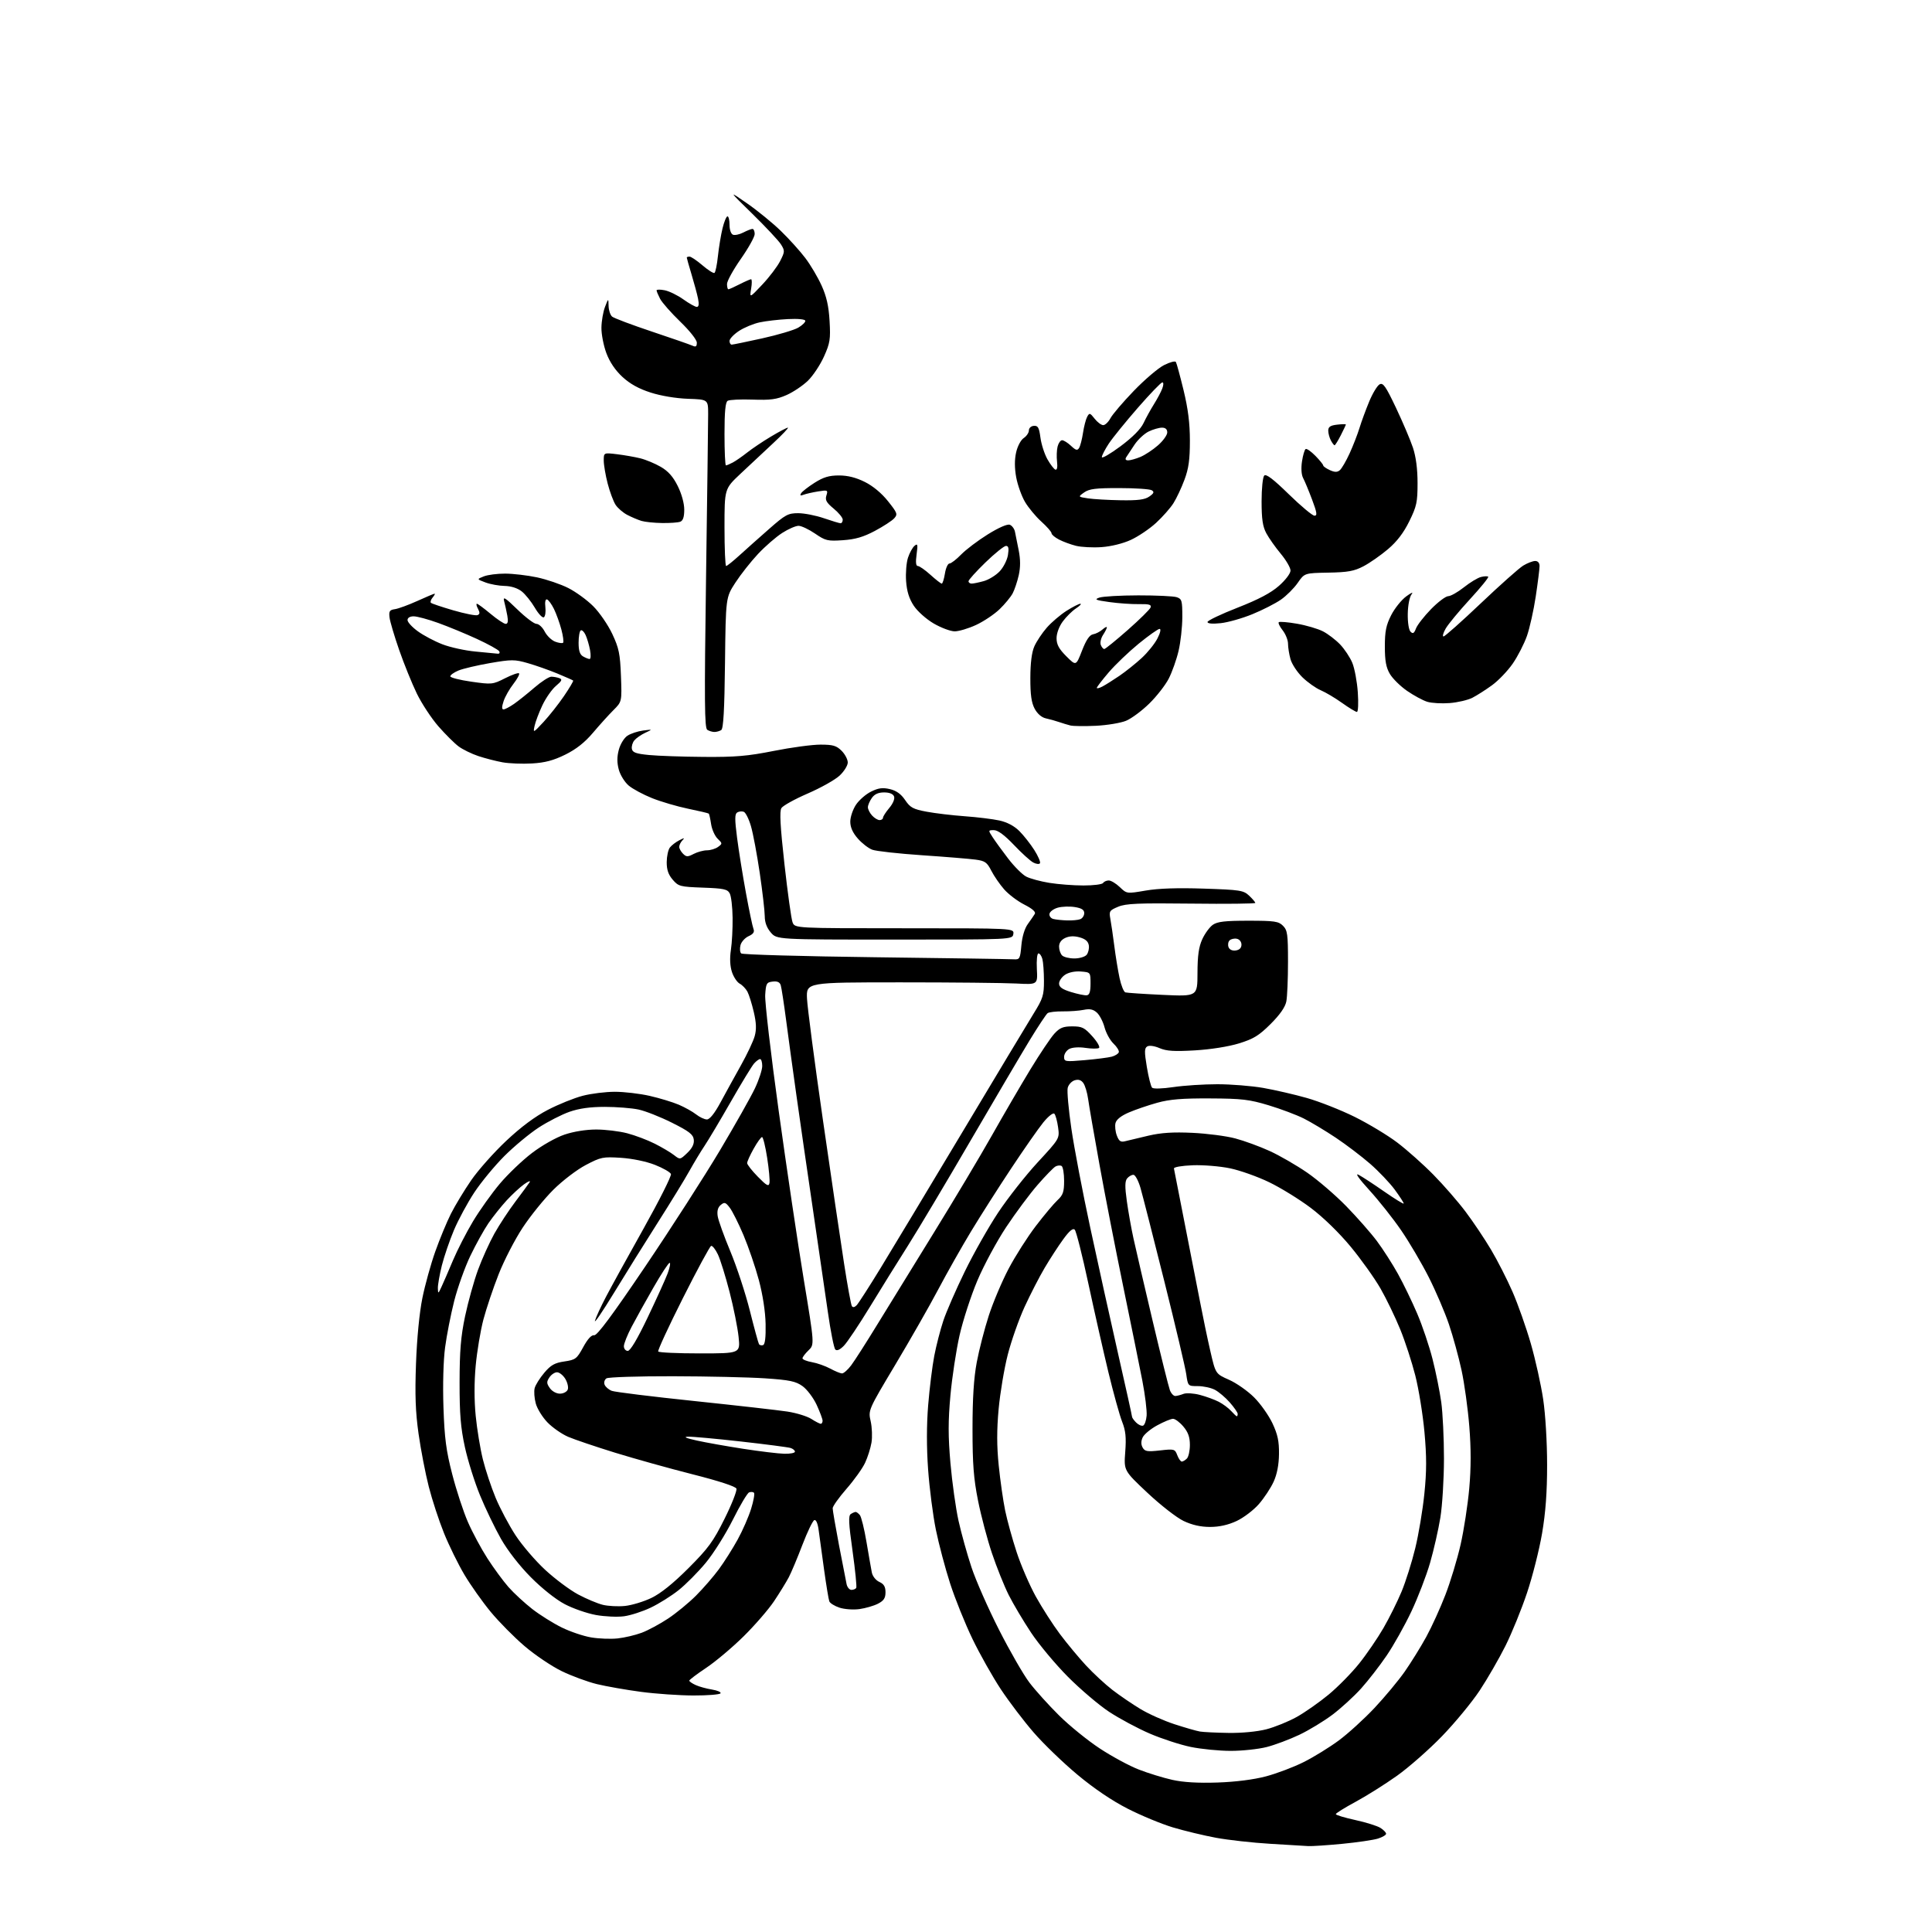 <?xml version="1.0" encoding="UTF-8" standalone="no"?>
<svg 
  version="1.1" 
  xmlns="http://www.w3.org/2000/svg" 
  xmlns:xlink="http://www.w3.org/1999/xlink" 
  xmlns:svg="http://www.w3.org/2000/svg"
  xmlns:rdf="http://www.w3.org/1999/02/22-rdf-syntax-ns#"
  xmlns:cc="http://creativecommons.org/ns#"
  xmlns:dc="http://purl.org/dc/elements/1.1/"
  viewBox="0 0 768 768"
  width="768"
  height="768"
>
<style>svg {background-color: white; }</style>"
<path stroke="none" fill="black" fill-rule="evenodd" d="M520.08,733.85C518.66,733.77 511.84,733.36 504.92,732.94C498.01,732.53 488.33,731.45 483.42,730.55C478.52,729.64 470.77,727.78 466.21,726.41C461.65,725.04 453.55,721.68 448.21,718.95C441.97,715.76 434.83,710.93 428.24,705.42C422.59,700.71 414.78,693.17 410.89,688.67C406.99,684.18 401.12,676.45 397.84,671.50C394.57,666.55 389.49,657.55 386.57,651.50C383.65,645.45 379.65,635.53 377.69,629.46C375.73,623.39 373.18,613.77 372.02,608.08C370.86,602.40 369.48,591.65 368.94,584.20C368.31,575.40 368.32,566.42 368.96,558.58C369.50,551.93 370.59,543.12 371.38,539.00C372.17,534.88 373.80,528.58 374.99,525.00C376.18,521.42 380.01,512.65 383.49,505.50C386.97,498.35 392.96,487.77 396.79,482.00C400.63,476.23 407.69,467.25 412.49,462.05C421.22,452.60 421.22,452.60 420.60,448.09C420.26,445.61 419.59,443.19 419.12,442.72C418.63,442.23 416.71,443.75 414.73,446.18C412.80,448.55 407.04,456.80 401.94,464.50C396.83,472.20 389.65,483.48 385.97,489.56C382.29,495.65 376.44,506.00 372.97,512.56C369.50,519.13 361.81,532.61 355.88,542.52C345.11,560.55 345.11,560.55 346.11,564.98C346.66,567.42 346.80,571.24 346.43,573.46C346.06,575.68 344.91,579.30 343.88,581.50C342.86,583.70 339.54,588.34 336.51,591.81C333.48,595.29 331.00,598.77 331.00,599.56C331.00,600.34 332.13,606.95 333.52,614.24C334.91,621.53 336.27,628.51 336.54,629.75C336.81,630.99 337.68,632.00 338.46,632.00C339.24,632.00 340.10,631.65 340.37,631.22C340.63,630.79 339.97,624.18 338.90,616.54C337.33,605.40 337.20,602.49 338.22,601.84C338.93,601.39 339.78,601.02 340.13,601.02C340.47,601.01 341.23,601.57 341.81,602.27C342.38,602.96 343.58,607.80 344.45,613.02C345.33,618.23 346.29,623.68 346.57,625.11C346.87,626.59 348.16,628.21 349.55,628.84C351.36,629.66 352.00,630.74 352.00,632.95C352.00,635.27 351.32,636.30 349.02,637.49C347.38,638.34 344.06,639.30 341.64,639.64C339.21,639.97 335.67,639.72 333.71,639.07C331.77,638.43 329.95,637.30 329.67,636.57C329.38,635.84 328.44,630.12 327.57,623.87C326.69,617.62 325.73,610.56 325.42,608.19C325.08,605.59 324.41,604.03 323.72,604.26C323.09,604.47 320.96,608.89 318.98,614.07C317.00,619.26 314.56,625.08 313.55,627.00C312.54,628.92 309.90,633.20 307.70,636.50C305.49,639.80 300.03,646.10 295.57,650.50C291.11,654.90 284.43,660.52 280.73,662.99C277.03,665.46 274.00,667.75 274.00,668.08C274.00,668.41 275.14,669.20 276.53,669.83C277.93,670.47 280.84,671.27 283.01,671.62C285.19,671.97 286.72,672.64 286.42,673.12C286.13,673.61 281.30,673.99 275.69,673.98C270.09,673.97 260.67,673.32 254.77,672.53C248.88,671.75 241.00,670.36 237.27,669.46C233.55,668.55 227.25,666.23 223.28,664.30C219.31,662.37 212.67,657.90 208.53,654.36C204.38,650.83 198.32,644.69 195.04,640.72C191.77,636.76 187.08,630.13 184.62,625.99C182.16,621.86 178.51,614.43 176.51,609.49C174.51,604.54 171.78,596.23 170.45,591.00C169.11,585.77 167.29,576.33 166.39,570.00C165.16,561.26 164.91,554.54 165.37,542.00C165.73,531.99 166.73,521.76 167.90,516.00C168.96,510.77 171.27,502.45 173.03,497.50C174.79,492.55 177.58,485.80 179.24,482.50C180.90,479.20 184.53,473.21 187.30,469.18C190.07,465.16 196.33,458.11 201.20,453.53C207.09,447.99 212.64,443.85 217.77,441.19C222.02,438.98 228.26,436.46 231.64,435.59C235.02,434.71 240.78,434.00 244.45,434.00C248.11,434.00 254.33,434.73 258.27,435.63C262.22,436.53 267.42,438.11 269.83,439.14C272.24,440.17 275.35,441.91 276.74,443.01C278.13,444.10 280.05,445.00 281.01,445.00C282.13,445.00 284.05,442.60 286.40,438.25C288.40,434.54 292.06,427.90 294.52,423.50C296.99,419.10 299.46,413.86 300.01,411.85C300.75,409.18 300.65,406.61 299.64,402.28C298.88,399.02 297.74,395.39 297.11,394.20C296.47,393.02 295.10,391.59 294.06,391.03C293.01,390.47 291.62,388.38 290.96,386.39C290.19,384.04 290.04,380.97 290.54,377.63C290.97,374.81 291.28,369.04 291.22,364.80C291.17,360.57 290.66,356.22 290.08,355.15C289.18,353.46 287.73,353.15 279.43,352.85C270.34,352.52 269.69,352.35 267.41,349.69C265.67,347.67 265.01,345.72 265.03,342.69C265.05,340.39 265.61,337.79 266.28,336.91C266.95,336.04 268.62,334.75 270.00,334.04C272.07,332.98 272.29,332.98 271.25,334.08C270.56,334.80 270.00,335.95 270.00,336.63C270.00,337.30 270.68,338.54 271.51,339.37C272.83,340.68 273.36,340.69 275.76,339.44C277.27,338.66 279.65,338.01 281.06,338.01C282.47,338.00 284.44,337.40 285.44,336.66C287.20,335.38 287.20,335.26 285.28,333.41C284.18,332.36 283.01,329.76 282.68,327.63C282.36,325.50 281.94,323.61 281.76,323.43C281.59,323.25 277.88,322.37 273.53,321.48C269.18,320.58 262.74,318.69 259.22,317.28C255.69,315.87 251.51,313.62 249.92,312.28C248.34,310.95 246.56,308.09 245.98,305.93C245.23,303.15 245.24,300.83 246.00,298.00C246.61,295.75 248.11,293.32 249.43,292.45C250.73,291.60 253.52,290.68 255.64,290.40C259.50,289.90 259.50,289.90 256.50,291.29C254.85,292.06 252.90,293.42 252.17,294.30C251.43,295.18 250.99,296.71 251.18,297.70C251.45,299.13 252.86,299.63 258.01,300.13C261.58,300.48 271.37,300.82 279.77,300.88C292.36,300.98 297.23,300.56 307.60,298.50C314.51,297.12 322.85,296.00 326.13,296.00C331.13,296.00 332.49,296.40 334.55,298.45C335.90,299.80 337.00,301.89 337.00,303.10C337.00,304.30 335.54,306.65 333.75,308.32C331.96,309.99 326.26,313.19 321.09,315.43C315.92,317.67 311.21,320.28 310.62,321.23C309.83,322.49 310.16,328.46 311.84,343.60C313.11,354.95 314.55,365.31 315.05,366.62C315.95,369.00 315.95,369.00 359.54,369.00C403.14,369.00 403.14,369.00 402.82,371.25C402.50,373.50 402.50,373.50 355.66,373.50C308.83,373.50 308.83,373.50 306.41,370.69C304.81,368.83 304.00,366.65 304.00,364.19C303.99,362.16 303.10,354.46 302.02,347.08C300.93,339.69 299.36,331.31 298.52,328.43C297.69,325.56 296.40,322.98 295.66,322.70C294.92,322.42 293.75,322.54 293.06,322.96C292.05,323.59 292.04,325.61 293.01,333.12C293.68,338.28 295.26,348.12 296.53,355.00C297.79,361.88 299.13,368.28 299.51,369.23C300.01,370.48 299.48,371.28 297.57,372.15C296.13,372.81 294.68,374.42 294.35,375.74C294.02,377.07 294.14,378.53 294.62,379.00C295.11,379.48 319.12,380.16 348.00,380.52C376.88,380.88 401.62,381.25 403.00,381.34C405.34,381.49 405.53,381.13 406.01,375.83C406.32,372.34 407.31,369.06 408.57,367.33C409.70,365.77 410.95,363.95 411.35,363.29C411.82,362.49 410.39,361.22 407.20,359.60C404.51,358.24 400.90,355.51 399.17,353.54C397.43,351.56 395.13,348.22 394.06,346.12C392.36,342.78 391.55,342.21 387.80,341.71C385.44,341.39 375.85,340.60 366.50,339.97C357.15,339.33 348.26,338.35 346.75,337.78C345.23,337.22 342.64,335.22 341.00,333.34C338.96,331.02 338.00,328.87 338.00,326.61C338.00,324.79 339.02,321.77 340.26,319.90C341.51,318.03 344.22,315.67 346.29,314.66C349.21,313.22 350.87,313.01 353.76,313.69C356.33,314.30 358.18,315.63 359.80,318.03C361.82,321.03 362.97,321.66 368.32,322.66C371.72,323.30 378.55,324.11 383.50,324.47C388.45,324.82 394.65,325.59 397.28,326.16C400.36,326.84 403.18,328.33 405.21,330.36C406.94,332.09 409.61,335.48 411.15,337.90C412.68,340.31 413.70,342.68 413.41,343.15C413.12,343.62 411.91,343.49 410.73,342.86C409.55,342.23 406.08,339.08 403.02,335.85C399.32,331.97 396.66,330.00 395.11,330.00C392.79,330.00 392.79,330.03 394.55,332.75C395.52,334.26 398.30,338.09 400.73,341.26C403.15,344.42 406.39,347.67 407.93,348.46C409.47,349.26 413.61,350.38 417.12,350.95C420.63,351.52 426.74,351.99 430.69,351.99C434.65,352.00 438.16,351.55 438.50,351.00C438.84,350.45 439.85,350.00 440.75,350.00C441.65,350.00 443.63,351.19 445.15,352.65C447.92,355.30 447.92,355.30 455.47,354.01C460.54,353.14 468.13,352.89 478.57,353.24C493.03,353.72 494.28,353.92 496.56,356.05C497.90,357.32 499.00,358.61 499.00,358.92C499.00,359.24 487.56,359.37 473.58,359.20C452.45,358.95 447.54,359.16 444.47,360.45C441.04,361.88 440.82,362.23 441.38,365.25C441.72,367.04 442.42,371.88 442.95,376.00C443.47,380.12 444.42,385.89 445.05,388.82C445.68,391.74 446.71,394.30 447.35,394.49C447.98,394.68 454.69,395.13 462.25,395.48C476.00,396.11 476.00,396.11 476.02,386.80C476.04,379.89 476.52,376.44 477.91,373.38C478.94,371.12 480.83,368.53 482.11,367.63C483.95,366.35 486.95,366.00 496.22,366.00C506.67,366.00 508.23,366.23 510.00,368.00C511.78,369.78 512.00,371.33 512.00,382.38C512.00,389.18 511.70,396.27 511.33,398.12C510.88,400.36 508.77,403.38 505.08,407.06C500.45,411.67 498.31,412.98 492.50,414.77C488.33,416.05 481.25,417.17 475.00,417.54C466.79,418.02 463.72,417.83 460.95,416.65C458.84,415.75 456.84,415.48 456.04,415.98C454.91,416.67 454.88,418.08 455.89,424.16C456.56,428.20 457.50,431.90 457.98,432.38C458.49,432.89 462.08,432.78 466.47,432.13C470.66,431.51 478.50,431.00 483.91,431.00C489.32,431.00 497.52,431.66 502.13,432.46C506.75,433.27 514.57,435.07 519.51,436.47C524.46,437.88 533.00,441.25 538.50,443.97C544.00,446.70 551.64,451.30 555.47,454.21C559.31,457.12 565.76,462.86 569.80,466.97C573.85,471.08 579.61,477.70 582.60,481.68C585.60,485.66 590.13,492.42 592.68,496.71C595.23,500.99 599.09,508.55 601.25,513.50C603.41,518.45 606.69,527.73 608.53,534.12C610.37,540.51 612.58,550.47 613.44,556.25C614.34,562.28 615.00,573.37 615.00,582.28C615.00,593.27 614.41,601.24 612.99,609.58C611.88,616.06 609.20,626.68 607.02,633.17C604.85,639.67 600.99,649.15 598.45,654.24C595.90,659.33 591.29,667.33 588.20,672.00C585.10,676.67 578.37,684.84 573.23,690.15C568.09,695.46 560.03,702.55 555.31,705.91C550.59,709.26 543.19,713.92 538.87,716.25C534.54,718.59 531.00,720.79 531.00,721.15C531.00,721.51 534.49,722.56 538.75,723.49C543.01,724.42 547.51,725.83 548.75,726.62C549.99,727.40 551.00,728.45 551.00,728.95C551.00,729.44 549.54,730.31 547.75,730.87C545.96,731.43 539.58,732.37 533.58,732.95C527.57,733.53 521.49,733.93 520.08,733.85zM484.00,708.58C491.22,708.33 498.38,707.42 503.25,706.13C507.51,705.00 514.26,702.45 518.25,700.45C522.24,698.45 528.52,694.58 532.20,691.85C535.89,689.12 542.27,683.31 546.38,678.94C550.49,674.57 555.91,668.05 558.43,664.45C560.94,660.84 564.78,654.66 566.95,650.70C569.12,646.74 572.54,639.23 574.55,634.01C576.57,628.80 579.29,619.80 580.61,614.01C581.92,608.23 583.47,598.17 584.05,591.65C584.78,583.46 584.78,575.83 584.07,566.99C583.51,559.94 582.12,549.90 580.98,544.66C579.85,539.43 577.60,531.25 575.99,526.48C574.38,521.71 570.76,513.26 567.95,507.70C565.13,502.14 560.19,493.74 556.96,489.04C553.74,484.34 548.05,477.17 544.33,473.10C540.21,468.59 538.53,466.20 540.03,466.98C541.39,467.69 545.99,470.69 550.25,473.66C554.51,476.62 558.00,478.76 558.00,478.41C558.00,478.06 556.40,475.58 554.44,472.91C552.47,470.24 548.09,465.63 544.69,462.66C541.28,459.69 535.12,455.01 531.00,452.26C526.88,449.51 521.16,446.08 518.31,444.64C515.45,443.20 509.15,440.83 504.31,439.37C496.60,437.05 493.68,436.70 481.00,436.64C469.91,436.58 464.97,436.99 460.00,438.37C456.43,439.36 451.36,441.09 448.74,442.22C445.67,443.53 443.78,445.03 443.43,446.42C443.13,447.61 443.37,449.85 443.96,451.40C444.82,453.66 445.49,454.11 447.27,453.65C448.50,453.33 452.65,452.34 456.50,451.45C461.59,450.26 466.36,449.96 474.00,450.32C479.77,450.59 487.43,451.58 491.00,452.53C494.57,453.47 500.75,455.73 504.73,457.55C508.70,459.36 515.42,463.25 519.66,466.17C523.90,469.10 530.88,475.10 535.17,479.50C539.46,483.90 544.94,490.13 547.35,493.35C549.75,496.57 553.51,502.42 555.69,506.35C557.87,510.28 561.34,517.43 563.38,522.23C565.43,527.03 568.17,535.16 569.47,540.30C570.78,545.44 572.33,553.13 572.92,557.39C573.51,561.66 574.00,571.75 574.00,579.82C573.99,587.90 573.35,598.43 572.57,603.24C571.79,608.04 569.95,616.14 568.48,621.24C567.01,626.33 563.66,635.04 561.04,640.59C558.42,646.14 554.00,654.02 551.23,658.09C548.46,662.17 543.89,668.05 541.08,671.18C538.27,674.30 533.17,678.97 529.74,681.57C526.31,684.16 520.35,687.78 516.50,689.61C512.65,691.44 506.82,693.63 503.54,694.47C500.26,695.31 493.83,696.00 489.25,696.00C484.67,696.00 477.49,695.29 473.31,694.43C469.12,693.56 461.79,691.17 457.01,689.11C452.22,687.05 444.98,683.16 440.90,680.48C436.83,677.79 429.45,671.52 424.50,666.54C419.55,661.56 412.96,653.66 409.86,648.99C406.76,644.32 402.76,637.58 400.96,634.00C399.17,630.42 396.19,623.00 394.34,617.50C392.48,612.00 389.98,602.55 388.78,596.50C387.03,587.71 386.59,581.99 386.59,568.00C386.59,555.78 387.10,547.78 388.28,541.50C389.21,536.54 391.36,528.22 393.05,523.00C394.74,517.77 398.28,509.40 400.92,504.38C403.55,499.37 408.42,491.72 411.74,487.38C415.05,483.05 418.94,478.41 420.38,477.08C422.57,475.05 423.00,473.78 423.00,469.38C423.00,466.49 422.55,463.84 422.01,463.50C421.46,463.17 420.36,463.26 419.57,463.70C418.77,464.15 415.57,467.44 412.46,471.01C409.35,474.58 403.73,482.13 399.98,487.78C396.23,493.44 391.07,503.01 388.52,509.05C385.97,515.09 382.79,524.86 381.45,530.77C380.11,536.67 378.47,547.43 377.81,554.67C376.88,564.95 376.88,570.89 377.82,581.67C378.49,589.28 379.93,599.55 381.02,604.50C382.12,609.45 384.43,617.77 386.17,623.00C387.90,628.23 392.83,639.41 397.12,647.85C401.41,656.30 406.85,665.75 409.21,668.85C411.57,671.96 416.88,677.84 421.00,681.92C425.12,686.00 432.41,691.91 437.19,695.05C441.97,698.20 448.94,701.97 452.69,703.42C456.43,704.88 462.43,706.72 466.00,707.52C470.38,708.50 476.26,708.84 484.00,708.58zM488.36,688.86C493.60,688.94 499.72,688.36 503.36,687.43C506.74,686.56 512.20,684.34 515.50,682.50C518.80,680.65 524.50,676.65 528.17,673.61C531.84,670.57 537.29,665.03 540.28,661.29C543.27,657.56 547.61,651.20 549.94,647.18C552.27,643.15 555.51,636.62 557.15,632.68C558.79,628.73 561.23,621.00 562.57,615.50C563.92,610.00 565.56,600.21 566.21,593.75C567.13,584.75 567.13,579.02 566.24,569.25C565.60,562.24 563.96,552.13 562.60,546.78C561.24,541.43 558.54,533.15 556.59,528.38C554.64,523.60 551.13,516.33 548.78,512.22C546.42,508.11 541.07,500.61 536.89,495.55C532.32,490.03 526.00,483.88 521.07,480.17C516.56,476.77 509.12,472.18 504.55,469.97C499.97,467.75 492.97,465.26 488.99,464.43C485.01,463.60 478.32,463.05 474.12,463.21C469.76,463.38 466.57,463.93 466.66,464.50C466.75,465.05 468.64,474.73 470.87,486.00C473.10,497.27 475.86,511.39 477.01,517.36C478.15,523.33 480.01,532.25 481.15,537.17C483.21,546.12 483.21,546.12 488.55,548.48C491.49,549.78 495.98,552.93 498.53,555.48C501.08,558.02 504.36,562.67 505.83,565.80C507.91,570.25 508.48,572.93 508.42,578.00C508.37,582.27 507.64,586.04 506.29,589.00C505.17,591.48 502.53,595.47 500.43,597.89C498.33,600.30 494.34,603.33 491.56,604.63C488.18,606.20 484.68,606.98 481.00,606.98C477.28,606.98 473.88,606.21 470.50,604.61C467.74,603.30 461.31,598.29 456.12,593.41C446.74,584.59 446.74,584.59 447.30,577.16C447.74,571.35 447.47,568.73 446.05,565.12C445.05,562.58 442.61,553.75 440.61,545.50C438.62,537.25 435.03,521.36 432.63,510.19C430.24,499.02 427.80,489.40 427.23,488.83C426.50,488.10 425.11,489.25 422.65,492.64C420.70,495.31 417.38,500.43 415.27,504.00C413.15,507.57 409.57,514.55 407.29,519.50C405.02,524.45 402.01,533.00 400.60,538.50C399.19,544.00 397.56,553.74 396.97,560.14C396.21,568.47 396.22,574.84 397.01,582.57C397.61,588.51 398.76,596.55 399.56,600.44C400.36,604.32 402.41,611.77 404.13,617.00C405.84,622.23 409.27,630.16 411.74,634.63C414.22,639.10 418.52,645.81 421.31,649.53C424.10,653.26 428.77,658.87 431.68,662.02C434.59,665.16 439.34,669.56 442.23,671.79C445.13,674.02 450.14,677.44 453.37,679.38C456.60,681.33 462.68,684.04 466.87,685.40C471.07,686.77 475.62,688.08 477.00,688.31C478.38,688.54 483.49,688.79 488.36,688.86zM245.50,651.30C248.25,651.01 252.57,649.99 255.10,649.04C257.63,648.09 262.34,645.55 265.57,643.41C268.81,641.26 273.80,637.16 276.67,634.29C279.53,631.42 283.63,626.70 285.77,623.79C287.91,620.88 291.26,615.58 293.23,612.00C295.20,608.42 297.61,602.92 298.58,599.76C299.56,596.61 300.07,593.74 299.72,593.39C299.37,593.04 298.50,592.98 297.78,593.25C297.07,593.53 294.16,598.42 291.31,604.13C288.46,609.83 283.63,617.53 280.56,621.23C277.49,624.94 272.62,629.84 269.74,632.13C266.86,634.42 261.88,637.54 258.67,639.06C255.47,640.59 250.70,642.13 248.08,642.49C245.46,642.85 240.43,642.62 236.91,641.99C233.38,641.35 227.80,639.42 224.50,637.68C220.95,635.82 215.44,631.44 211.00,626.96C206.47,622.39 201.76,616.33 199.11,611.65C196.70,607.40 192.97,599.65 190.83,594.45C188.68,589.24 185.97,580.60 184.80,575.24C183.12,567.53 182.68,562.16 182.69,549.50C182.71,536.95 183.18,531.28 184.88,523.20C186.08,517.53 188.38,509.28 189.99,504.86C191.60,500.45 194.55,493.93 196.53,490.37C198.52,486.82 202.30,481.07 204.93,477.59C207.56,474.12 210.08,470.67 210.54,469.94C210.99,469.21 210.01,469.57 208.37,470.74C206.72,471.91 203.59,474.81 201.40,477.18C199.22,479.56 195.97,483.63 194.17,486.24C192.38,488.85 189.14,494.70 186.96,499.24C184.78,503.78 181.90,511.87 180.54,517.21C179.19,522.55 177.56,530.84 176.93,535.63C176.24,540.79 175.98,550.50 176.28,559.42C176.70,571.73 177.34,576.62 179.77,586.03C181.40,592.37 184.20,600.92 186.00,605.03C187.79,609.14 191.29,615.65 193.77,619.50C196.25,623.35 200.01,628.47 202.12,630.87C204.24,633.28 208.50,637.21 211.59,639.62C214.69,642.02 219.98,645.33 223.36,646.98C226.74,648.63 231.97,650.40 235.00,650.90C238.03,651.41 242.75,651.59 245.50,651.30zM248.43,638.39C251.15,638.11 255.87,636.68 258.93,635.21C262.64,633.43 267.56,629.48 273.65,623.39C281.57,615.47 283.51,612.81 288.04,603.70C290.92,597.91 293.03,592.53 292.74,591.75C292.40,590.88 285.74,588.70 275.35,586.07C266.08,583.72 252.19,579.84 244.47,577.46C236.76,575.07 228.38,572.24 225.86,571.16C223.34,570.08 219.64,567.50 217.64,565.44C215.63,563.37 213.53,559.97 212.97,557.88C212.40,555.79 212.21,553.05 212.54,551.79C212.87,550.53 214.59,547.79 216.36,545.70C218.97,542.62 220.50,541.76 224.35,541.20C228.79,540.55 229.30,540.16 231.84,535.50C233.63,532.22 235.13,530.59 236.20,530.78C237.35,530.97 243.39,522.84 256.49,503.45C266.75,488.27 280.10,467.50 286.17,457.31C292.23,447.12 298.50,436.01 300.09,432.64C301.69,429.26 303.00,425.26 303.00,423.75C303.00,422.24 302.62,421.00 302.15,421.00C301.69,421.00 300.61,421.79 299.76,422.75C298.91,423.71 294.73,430.57 290.48,438.00C286.23,445.43 281.54,453.30 280.06,455.50C278.58,457.70 275.87,462.20 274.03,465.50C272.20,468.80 266.55,478.02 261.47,486.00C256.39,493.98 248.54,506.57 244.02,514.00C239.49,521.42 236.12,526.38 236.51,525.00C236.90,523.62 238.87,519.35 240.89,515.50C242.90,511.65 249.65,499.39 255.89,488.26C262.12,477.13 266.99,467.43 266.71,466.69C266.43,465.96 263.57,464.32 260.35,463.05C256.88,461.69 251.39,460.55 246.87,460.25C239.68,459.79 238.87,459.95 232.87,463.10C229.31,464.97 223.61,469.32 219.94,472.97C216.34,476.56 210.86,483.32 207.78,488.00C204.69,492.68 200.39,501.00 198.23,506.50C196.06,512.00 193.34,520.10 192.17,524.50C191.01,528.90 189.63,537.14 189.10,542.82C188.49,549.39 188.49,556.64 189.10,562.82C189.62,568.14 190.91,575.93 191.95,580.13C192.99,584.33 195.28,591.21 197.03,595.42C198.79,599.63 202.34,606.33 204.93,610.29C207.52,614.26 212.84,620.46 216.75,624.07C220.67,627.69 226.54,632.07 229.80,633.81C233.06,635.55 237.48,637.41 239.62,637.94C241.75,638.46 245.72,638.67 248.43,638.39zM469.78,581.00C470.23,581.00 471.14,580.46 471.80,579.80C472.46,579.14 473.00,576.70 473.00,574.38C473.00,571.29 472.30,569.32 470.41,567.08C468.99,565.38 467.14,564.00 466.30,564.00C465.46,564.00 462.62,565.17 460.00,566.60C457.38,568.02 454.78,570.19 454.22,571.41C453.54,572.90 453.54,574.22 454.22,575.43C455.09,576.98 456.06,577.14 461.12,576.57C466.78,575.93 467.05,576.00 467.98,578.45C468.51,579.85 469.32,581.00 469.78,581.00zM311.75,577.89C314.09,577.95 316.00,577.58 316.00,577.07C316.00,576.55 315.21,575.89 314.25,575.59C313.29,575.29 304.41,574.13 294.53,573.02C284.64,571.91 275.19,571.05 273.53,571.10C271.51,571.17 272.66,571.68 277.00,572.64C280.57,573.43 288.90,574.91 295.50,575.93C302.10,576.95 309.41,577.83 311.75,577.89zM454.37,566.72C454.99,566.51 455.64,564.74 455.80,562.77C455.97,560.80 455.20,554.54 454.10,548.85C452.99,543.16 449.58,526.35 446.52,511.50C443.46,496.65 439.20,474.82 437.07,463.00C434.93,451.18 432.89,439.42 432.55,436.89C432.20,434.35 431.34,431.48 430.63,430.51C429.74,429.30 428.68,428.97 427.18,429.44C425.98,429.82 424.74,431.17 424.43,432.44C424.11,433.71 424.76,440.99 425.88,448.62C426.99,456.26 430.37,473.98 433.39,488.00C436.40,502.02 441.37,524.52 444.43,538.00C447.50,551.47 450.00,562.80 450.00,563.17C450.00,563.55 450.73,564.58 451.62,565.47C452.50,566.36 453.74,566.92 454.37,566.72zM326.25,565.98C326.66,565.99 327.00,565.44 326.99,564.75C326.98,564.06 325.91,561.21 324.61,558.40C323.30,555.60 320.78,552.27 319.00,551.00C316.29,549.07 313.90,548.57 304.13,547.91C297.74,547.48 281.25,547.11 267.50,547.08C253.75,547.05 241.87,547.43 241.10,547.91C240.33,548.40 239.98,549.52 240.33,550.41C240.67,551.30 241.97,552.42 243.22,552.89C244.48,553.36 259.23,555.18 276.00,556.93C292.77,558.69 309.42,560.57 313.00,561.12C316.57,561.67 320.85,562.98 322.50,564.04C324.15,565.10 325.84,565.97 326.25,565.98zM491.65,563.00C491.84,563.00 492.00,562.57 492.00,562.03C492.00,561.50 490.58,559.46 488.85,557.48C487.12,555.51 484.44,553.25 482.90,552.45C481.36,551.65 478.33,551.00 476.16,551.00C472.23,551.00 472.23,551.00 471.55,546.25C471.18,543.64 467.28,527.10 462.88,509.50C458.48,491.90 454.20,475.14 453.37,472.25C452.54,469.36 451.27,467.00 450.55,467.00C449.83,467.00 448.71,467.64 448.06,468.43C447.17,469.50 447.13,471.73 447.93,477.45C448.51,481.63 449.70,488.30 450.57,492.27C451.44,496.25 454.85,510.91 458.14,524.85C461.43,538.79 464.54,551.28 465.04,552.60C465.54,553.92 466.52,554.97 467.23,554.93C467.93,554.89 469.39,554.51 470.49,554.08C471.58,553.66 474.51,553.84 476.99,554.50C479.47,555.15 482.85,556.39 484.50,557.24C486.15,558.10 488.36,559.74 489.41,560.90C490.45,562.05 491.47,563.00 491.65,563.00zM222.59,554.00C223.95,554.00 225.34,553.27 225.69,552.37C226.03,551.48 225.59,549.57 224.72,548.12C223.84,546.68 222.37,545.50 221.43,545.50C220.50,545.50 219.13,546.42 218.39,547.55C217.23,549.29 217.25,549.92 218.57,551.80C219.45,553.06 221.17,554.00 222.59,554.00zM334.70,545.96C335.36,545.98 337.00,544.54 338.35,542.75C339.70,540.96 344.38,533.65 348.75,526.50C353.13,519.35 363.27,502.89 371.27,489.93C379.28,476.96 389.62,459.64 394.25,451.43C398.88,443.22 405.78,431.38 409.58,425.12C413.39,418.87 417.69,412.45 419.15,410.87C421.30,408.54 422.63,408.00 426.24,408.00C430.14,408.00 431.10,408.47 434.25,411.99C436.23,414.20 437.39,416.26 436.85,416.59C436.30,416.93 433.88,416.91 431.47,416.55C428.89,416.16 426.24,416.34 425.04,416.98C423.92,417.58 423.00,418.99 423.00,420.10C423.00,422.04 423.39,422.10 431.24,421.42C435.77,421.02 440.57,420.41 441.92,420.05C443.27,419.69 444.54,418.89 444.74,418.29C444.94,417.68 443.99,416.13 442.63,414.84C441.27,413.55 439.68,410.66 439.08,408.41C438.49,406.16 437.12,403.52 436.04,402.54C434.59,401.22 433.23,400.93 430.79,401.43C428.98,401.80 425.25,402.07 422.50,402.04C419.75,402.01 417.03,402.32 416.45,402.74C415.88,403.16 412.67,408.00 409.32,413.50C405.97,419.00 395.37,437.00 385.76,453.50C376.16,470.00 365.02,488.68 361.02,495.00C357.01,501.32 350.16,512.35 345.80,519.50C341.44,526.65 336.78,533.61 335.45,534.96C333.87,536.57 332.69,537.09 332.05,536.45C331.51,535.91 330.17,529.18 329.08,521.49C327.98,513.79 325.29,495.35 323.11,480.50C320.92,465.65 317.99,445.40 316.60,435.50C315.20,425.60 313.35,412.10 312.49,405.50C311.62,398.90 310.67,392.69 310.37,391.69C309.99,390.42 309.04,389.98 307.16,390.19C304.73,390.47 304.47,390.92 304.18,395.50C304.00,398.25 306.41,418.95 309.53,441.50C312.65,464.05 317.13,494.20 319.49,508.50C323.78,534.50 323.78,534.50 321.39,536.79C320.08,538.05 319.00,539.47 319.00,539.95C319.00,540.43 320.69,541.12 322.75,541.48C324.81,541.84 328.07,542.99 330.00,544.03C331.93,545.07 334.04,545.94 334.70,545.96zM278.20,538.00C294.28,538.00 294.28,538.00 293.60,531.43C293.23,527.82 291.62,519.79 290.02,513.59C288.42,507.38 286.33,500.65 285.36,498.63C284.40,496.62 283.19,495.10 282.68,495.27C282.17,495.44 277.12,504.78 271.46,516.03C265.80,527.27 261.39,536.82 261.65,537.24C261.91,537.66 269.35,538.00 278.20,538.00zM249.55,537.00C250.56,537.00 253.33,532.35 257.44,523.75C260.92,516.46 264.49,508.59 265.38,506.25C266.26,503.91 266.62,502.00 266.18,502.00C265.74,502.00 262.87,506.39 259.79,511.75C256.71,517.11 252.80,524.15 251.10,527.39C249.39,530.63 248.00,534.12 248.00,535.14C248.00,536.16 248.70,537.00 249.55,537.00zM303.34,534.70C304.11,534.43 304.45,531.59 304.34,526.30C304.24,521.38 303.21,514.68 301.67,508.90C300.29,503.73 297.53,495.68 295.56,491.00C293.58,486.32 291.11,481.40 290.07,480.05C288.42,477.90 287.98,477.77 286.51,478.99C285.36,479.94 284.98,481.37 285.29,483.44C285.55,485.12 287.82,491.45 290.35,497.50C292.87,503.55 296.35,514.12 298.07,521.00C299.80,527.88 301.43,533.86 301.70,534.30C301.96,534.74 302.70,534.92 303.34,534.70zM340.54,518.85C341.25,518.11 345.55,511.43 350.09,504.00C354.63,496.57 369.25,472.27 382.58,450.00C395.90,427.73 408.65,406.52 410.90,402.88C414.59,396.93 415.00,395.61 414.99,389.88C414.98,386.37 414.70,382.49 414.37,381.25C414.04,380.01 413.34,379.00 412.81,379.00C412.26,379.00 411.99,381.69 412.17,385.21C412.50,391.42 412.50,391.42 404.00,390.96C399.32,390.71 378.62,390.50 358.00,390.50C320.50,390.50 320.50,390.50 320.80,397.00C320.97,400.57 323.80,422.18 327.09,445.00C330.38,467.82 334.18,493.63 335.54,502.35C336.89,511.06 338.28,518.64 338.62,519.19C339.00,519.82 339.73,519.69 340.54,518.85zM175.52,511.50C176.29,509.85 178.34,505.12 180.07,501.00C181.81,496.88 185.39,489.90 188.03,485.50C190.67,481.10 195.46,474.38 198.67,470.57C201.88,466.76 207.63,461.26 211.47,458.34C215.42,455.33 221.02,452.16 224.41,451.02C228.01,449.80 233.01,449.00 236.98,449.00C240.61,449.00 246.16,449.67 249.31,450.49C252.46,451.31 257.39,453.17 260.27,454.63C263.15,456.08 266.59,458.12 267.92,459.16C270.32,461.04 270.35,461.04 273.21,458.30C275.18,456.41 276.00,454.74 275.79,453.02C275.55,450.96 273.97,449.73 267.14,446.31C262.55,444.01 256.56,441.64 253.85,441.06C251.13,440.48 245.09,440.00 240.43,440.00C234.55,440.00 230.23,440.61 226.34,441.97C223.25,443.06 217.76,445.87 214.14,448.22C210.52,450.58 204.39,455.66 200.51,459.53C196.64,463.40 191.25,469.93 188.54,474.03C185.83,478.14 182.19,484.88 180.45,489.00C178.71,493.12 176.55,499.45 175.64,503.06C174.74,506.67 174.03,510.72 174.06,512.06C174.13,514.40 174.19,514.37 175.52,511.50zM305.87,470.30C306.08,469.31 305.67,464.79 304.96,460.25C304.26,455.71 303.34,452.00 302.92,452.00C302.51,452.00 301.01,454.08 299.59,456.63C298.16,459.17 297.00,461.74 297.00,462.34C297.00,462.94 298.91,465.38 301.25,467.76C304.73,471.32 305.57,471.78 305.87,470.30zM432.00,395.64C433.09,395.52 433.50,394.23 433.50,390.99C433.50,386.51 433.49,386.50 429.67,386.19C427.38,386.00 424.88,386.51 423.42,387.46C422.09,388.33 421.00,389.91 421.00,390.96C421.00,392.38 422.24,393.27 425.75,394.35C428.36,395.15 431.18,395.74 432.00,395.64zM427.08,381.00C429.10,381.00 431.29,380.35 431.95,379.56C432.61,378.76 433.01,377.09 432.83,375.84C432.60,374.26 431.51,373.28 429.23,372.63C427.02,372.00 425.15,372.07 423.48,372.83C421.88,373.56 421.00,374.78 421.00,376.28C421.00,377.56 421.54,379.14 422.20,379.80C422.86,380.46 425.05,381.00 427.08,381.00zM491.25,377.82C492.72,377.61 493.50,376.81 493.50,375.51C493.50,374.37 492.71,373.38 491.64,373.17C490.62,372.97 489.33,373.27 488.76,373.84C488.20,374.40 488.02,375.60 488.36,376.50C488.75,377.51 489.86,378.02 491.25,377.82zM424.17,365.88C426.19,365.95 428.55,365.73 429.42,365.39C430.29,365.06 431.00,363.97 431.00,362.98C431.00,361.67 429.98,361.01 427.25,360.57C425.19,360.24 422.15,360.35 420.50,360.81C418.85,361.27 417.36,362.36 417.19,363.24C417.02,364.11 417.70,365.04 418.69,365.30C419.69,365.56 422.15,365.82 424.17,365.88zM349.65,326.00C350.39,326.00 351.00,325.58 351.00,325.08C351.00,324.57 352.13,322.81 353.51,321.17C354.99,319.41 355.76,317.55 355.40,316.60C355.01,315.58 353.58,315.00 351.45,315.00C349.14,315.00 347.64,315.68 346.56,317.22C345.70,318.44 345.00,320.10 345.00,320.89C345.00,321.69 345.74,323.17 346.65,324.17C347.57,325.18 348.92,326.00 349.65,326.00zM211.44,303.49C207.62,303.71 202.37,303.50 199.76,303.03C197.16,302.56 192.84,301.44 190.17,300.56C187.50,299.67 183.96,297.94 182.31,296.72C180.67,295.50 177.05,291.90 174.27,288.73C171.50,285.55 167.65,279.70 165.71,275.73C163.78,271.75 160.62,263.97 158.69,258.42C156.76,252.88 155.03,247.03 154.84,245.42C154.55,242.95 154.89,242.45 157.00,242.15C158.37,241.95 162.37,240.49 165.88,238.90C169.40,237.30 172.49,236.00 172.76,236.00C173.03,236.00 172.68,236.69 171.98,237.52C171.28,238.36 170.97,239.31 171.29,239.62C171.60,239.93 175.60,241.28 180.17,242.61C184.75,243.94 189.07,244.80 189.79,244.53C190.77,244.15 190.82,243.54 190.01,242.01C189.41,240.91 189.22,240.00 189.58,240.00C189.93,240.00 192.37,241.80 195.00,244.00C197.63,246.20 200.34,248.00 201.02,248.00C201.88,248.00 202.08,246.99 201.67,244.75C201.34,242.96 200.78,240.38 200.41,239.00C199.86,236.96 200.83,237.56 205.65,242.25C208.90,245.41 212.32,248.00 213.25,248.00C214.19,248.00 215.66,249.37 216.52,251.04C217.39,252.72 219.26,254.53 220.69,255.07C222.11,255.61 223.53,255.80 223.84,255.50C224.15,255.19 223.84,252.81 223.15,250.22C222.46,247.62 221.13,243.95 220.20,242.05C219.26,240.16 218.03,238.46 217.45,238.29C216.81,238.09 216.55,239.29 216.79,241.36C217.01,243.23 216.74,245.04 216.19,245.38C215.64,245.72 214.02,244.01 212.60,241.57C211.17,239.14 208.82,236.21 207.37,235.07C205.73,233.79 203.17,232.97 200.62,232.92C198.35,232.88 194.93,232.26 193.00,231.54C189.50,230.23 189.50,230.23 192.32,229.12C193.86,228.50 197.69,228.01 200.82,228.02C203.94,228.03 209.64,228.70 213.48,229.51C217.31,230.33 222.90,232.23 225.90,233.75C228.89,235.26 233.37,238.52 235.84,241.00C238.31,243.47 241.71,248.42 243.39,252.00C246.03,257.62 246.50,259.88 246.84,268.71C247.22,278.92 247.22,278.92 243.86,282.28C242.01,284.12 238.36,288.17 235.74,291.26C232.43,295.17 229.05,297.83 224.68,299.99C219.99,302.30 216.62,303.19 211.44,303.49zM216.06,287.00C218.36,284.52 222.03,279.88 224.21,276.67C226.39,273.47 228.03,270.70 227.84,270.53C227.65,270.35 224.80,269.09 221.50,267.72C218.20,266.36 212.94,264.50 209.81,263.61C204.57,262.11 203.39,262.11 194.81,263.58C189.69,264.47 184.04,265.80 182.25,266.54C180.46,267.29 179.00,268.32 179.00,268.85C179.00,269.37 182.77,270.33 187.37,270.98C195.50,272.14 195.87,272.10 200.74,269.63C203.50,268.23 206.01,267.35 206.33,267.66C206.65,267.98 205.63,269.87 204.08,271.87C202.52,273.87 200.76,276.96 200.18,278.75C199.44,280.99 199.43,282.00 200.15,282.00C200.72,282.00 202.61,281.01 204.35,279.80C206.08,278.59 209.74,275.67 212.48,273.30C215.22,270.94 218.22,269.00 219.15,269.00C220.08,269.00 221.53,269.27 222.38,269.59C223.62,270.07 223.35,270.68 221.02,272.64C219.41,273.99 216.99,277.45 215.62,280.33C214.26,283.21 212.86,286.90 212.51,288.53C211.88,291.44 211.96,291.40 216.06,287.00zM284.00,290.97C283.18,290.97 281.90,290.59 281.16,290.12C280.05,289.42 279.97,279.09 280.66,229.89C281.12,197.22 281.50,167.87 281.50,164.65C281.50,158.80 281.50,158.80 273.50,158.53C268.72,158.36 262.74,157.37 258.65,156.05C253.95,154.55 250.43,152.60 247.44,149.84C244.59,147.21 242.37,143.93 241.04,140.37C239.92,137.37 239.03,132.80 239.08,130.21C239.12,127.62 239.76,123.92 240.50,122.00C241.85,118.50 241.85,118.50 241.92,121.63C241.97,123.35 242.60,125.25 243.33,125.86C244.06,126.47 251.15,129.14 259.08,131.79C267.01,134.44 274.29,136.97 275.25,137.41C276.60,138.03 277.00,137.76 277.00,136.22C277.00,135.08 274.19,131.52 270.41,127.87C266.79,124.37 263.19,120.28 262.41,118.80C261.64,117.31 261.00,115.80 261.00,115.42C261.00,115.05 262.46,115.04 264.25,115.39C266.04,115.75 269.37,117.38 271.66,119.02C273.95,120.66 276.35,122.00 276.99,122.00C277.78,122.00 277.94,120.94 277.49,118.75C277.13,116.96 275.97,112.64 274.91,109.14C273.86,105.65 273.00,102.61 273.00,102.39C273.00,102.18 273.49,102.00 274.09,102.00C274.69,102.00 277.01,103.56 279.24,105.47C281.47,107.38 283.61,108.74 284.01,108.49C284.41,108.25 285.03,105.22 285.39,101.77C285.76,98.32 286.58,93.36 287.22,90.75C287.85,88.14 288.74,86.00 289.19,86.00C289.64,86.00 290.00,87.53 290.00,89.39C290.00,91.35 290.58,93.01 291.38,93.31C292.13,93.60 293.98,93.20 295.49,92.42C297.00,91.64 298.63,91.00 299.11,91.00C299.60,91.00 300.00,91.91 300.00,93.03C300.00,94.15 297.52,98.60 294.50,102.91C291.48,107.23 289.00,111.72 289.00,112.88C289.00,114.05 289.24,115.00 289.54,115.00C289.84,115.00 291.84,114.10 294.00,113.00C296.16,111.90 298.21,111.00 298.57,111.00C298.93,111.00 298.94,112.69 298.59,114.75C297.96,118.50 297.96,118.50 303.01,113.14C305.79,110.20 308.98,106.00 310.10,103.81C312.01,100.06 312.03,99.69 310.46,97.17C309.54,95.70 304.45,90.26 299.15,85.07C289.50,75.64 289.50,75.64 297.00,80.86C301.12,83.72 307.15,88.64 310.39,91.79C313.63,94.93 318.00,99.77 320.10,102.54C322.21,105.31 325.13,110.26 326.61,113.54C328.57,117.88 329.43,121.70 329.77,127.61C330.19,134.85 329.95,136.37 327.54,141.74C326.05,145.05 323.19,149.36 321.17,151.33C319.15,153.29 315.33,155.86 312.68,157.03C308.73,158.77 306.31,159.10 299.18,158.85C294.41,158.68 289.94,158.90 289.25,159.33C288.36,159.89 288.00,163.69 288.00,172.56C288.00,179.40 288.25,185.00 288.57,185.00C288.88,185.00 290.11,184.48 291.32,183.84C292.52,183.20 295.07,181.42 297.00,179.90C298.93,178.37 303.17,175.51 306.44,173.56C309.71,171.60 312.75,170.00 313.19,170.00C313.64,170.00 310.97,172.81 307.27,176.25C303.57,179.69 297.72,185.16 294.27,188.41C288.00,194.32 288.00,194.32 288.00,209.66C288.00,218.10 288.29,225.00 288.65,225.00C289.00,225.00 291.39,223.09 293.96,220.75C296.53,218.41 301.83,213.69 305.75,210.25C312.17,204.60 313.28,204.00 317.27,204.00C319.70,204.00 324.30,204.90 327.50,206.00C330.70,207.10 333.69,208.00 334.16,208.00C334.62,208.00 335.00,207.36 335.00,206.57C335.00,205.79 333.38,203.81 331.40,202.18C328.50,199.79 327.94,198.77 328.51,196.96C329.19,194.82 329.03,194.74 325.20,195.35C322.99,195.71 320.39,196.30 319.42,196.67C318.17,197.15 317.89,196.98 318.46,196.07C318.89,195.37 321.30,193.50 323.82,191.90C327.33,189.68 329.58,189.00 333.50,189.00C336.98,189.00 340.25,189.82 343.78,191.58C347.01,193.18 350.48,196.07 352.99,199.23C356.72,203.90 356.91,204.44 355.46,206.04C354.60,207.00 351.14,209.25 347.78,211.04C343.21,213.47 340.02,214.40 335.09,214.74C329.00,215.16 328.16,214.96 324.00,212.11C321.52,210.42 318.58,209.03 317.45,209.02C316.32,209.01 313.39,210.28 310.95,211.85C308.50,213.41 304.17,217.17 301.33,220.20C298.49,223.23 294.44,228.36 292.33,231.61C288.50,237.50 288.50,237.50 288.20,263.47C287.98,282.32 287.57,289.65 286.70,290.21C286.04,290.63 284.82,290.97 284.00,290.97zM435.65,288.51C431.17,288.72 426.60,288.67 425.50,288.39C424.40,288.12 422.38,287.50 421.00,287.03C419.62,286.55 417.27,285.89 415.77,285.57C414.06,285.20 412.38,283.75 411.30,281.74C410.01,279.34 409.56,276.17 409.58,269.50C409.59,263.52 410.13,259.30 411.17,256.93C412.04,254.96 414.27,251.62 416.12,249.50C417.98,247.38 421.50,244.38 423.95,242.82C426.39,241.27 428.87,240.00 429.45,240.01C430.03,240.01 429.25,240.84 427.73,241.84C426.21,242.84 423.84,245.18 422.48,247.03C421.02,249.01 420.00,251.75 420.00,253.69C420.00,256.20 420.94,257.94 423.87,260.87C427.75,264.75 427.75,264.75 430.12,258.63C431.78,254.37 433.11,252.40 434.50,252.15C435.60,251.96 437.29,251.10 438.25,250.24C439.21,249.39 440.00,249.00 440.00,249.38C440.00,249.76 439.31,251.12 438.48,252.39C437.64,253.67 437.24,255.46 437.58,256.36C437.93,257.26 438.55,258.00 438.96,258.00C439.37,258.00 443.55,254.60 448.26,250.46C452.97,246.31 457.07,242.27 457.37,241.49C457.80,240.36 456.82,240.08 452.71,240.15C449.84,240.20 444.57,239.83 441.00,239.33C435.49,238.57 434.88,238.29 437.00,237.56C438.38,237.08 445.35,236.68 452.50,236.67C459.65,236.66 466.51,236.98 467.75,237.39C469.81,238.07 470.00,238.75 469.99,245.32C469.98,249.27 469.31,255.32 468.49,258.77C467.68,262.22 465.92,267.17 464.59,269.77C463.25,272.37 459.76,276.84 456.83,279.70C453.90,282.57 449.77,285.63 447.65,286.51C445.53,287.39 440.13,288.29 435.65,288.51zM539.39,283.00C538.90,283.00 536.25,281.39 533.50,279.43C530.75,277.46 526.92,275.19 525.00,274.38C523.08,273.57 519.81,271.25 517.74,269.24C515.67,267.22 513.53,263.98 512.99,262.03C512.45,260.09 512.01,257.32 512.01,255.88C512.00,254.45 511.05,252.06 509.89,250.58C508.72,249.10 508.02,247.64 508.33,247.34C508.64,247.03 511.91,247.30 515.59,247.94C519.28,248.58 523.92,249.95 525.90,250.97C527.88,251.99 530.94,254.33 532.70,256.16C534.46,258.00 536.65,261.29 537.56,263.48C538.47,265.67 539.46,270.96 539.75,275.23C540.05,279.54 539.89,283.00 539.39,283.00zM576.28,279.48C573.10,279.73 569.09,279.50 567.36,278.97C565.63,278.44 562.03,276.49 559.36,274.65C556.69,272.81 553.60,269.77 552.50,267.90C550.98,265.32 550.50,262.70 550.50,257.00C550.50,250.98 550.99,248.52 553.00,244.57C554.38,241.85 557.08,238.48 559.00,237.07C561.09,235.53 561.94,235.21 561.11,236.27C560.32,237.28 559.67,240.58 559.61,243.97C559.55,247.42 560.01,250.40 560.71,251.11C561.66,252.06 562.13,251.79 562.88,249.81C563.41,248.43 566.09,244.98 568.85,242.15C571.61,239.32 574.69,237.00 575.69,236.99C576.68,236.98 579.49,235.40 581.92,233.47C584.35,231.53 587.41,229.68 588.72,229.36C590.02,229.03 591.32,228.99 591.59,229.26C591.87,229.54 588.59,233.57 584.30,238.23C580.01,242.89 575.69,248.12 574.69,249.85C573.70,251.58 573.31,253.00 573.83,253.00C574.35,253.00 581.01,247.08 588.63,239.84C596.25,232.60 603.84,225.85 605.49,224.84C607.15,223.83 609.29,223.01 610.25,223.00C611.34,223.00 612.00,223.76 612.00,225.01C612.00,226.11 611.32,231.53 610.49,237.06C609.66,242.58 608.08,249.66 606.98,252.80C605.88,255.93 603.35,260.87 601.36,263.76C599.37,266.65 595.66,270.53 593.12,272.38C590.58,274.23 587.05,276.48 585.28,277.38C583.50,278.29 579.45,279.23 576.28,279.48zM438.25,272.89C439.49,272.24 442.52,270.32 445.00,268.64C447.48,266.95 451.45,263.77 453.83,261.58C456.22,259.39 459.04,255.88 460.10,253.79C461.25,251.55 461.59,250.00 460.94,250.00C460.34,250.00 456.60,252.65 452.64,255.88C448.68,259.12 443.32,264.25 440.72,267.29C438.12,270.33 436.00,273.10 436.00,273.44C436.00,273.79 437.01,273.54 438.25,272.89zM234.36,261.97C234.84,261.99 234.92,260.38 234.55,258.41C234.18,256.44 233.39,253.75 232.79,252.44C232.20,251.13 231.32,250.30 230.85,250.59C230.38,250.88 230.00,253.09 230.00,255.51C230.00,258.64 230.50,260.19 231.75,260.92C232.71,261.48 233.89,261.95 234.36,261.97zM197.81,259.85C198.54,259.93 198.81,259.50 198.42,258.87C198.04,258.25 194.07,256.06 189.61,254.00C185.15,251.94 178.21,249.08 174.19,247.63C170.17,246.18 165.78,245.00 164.44,245.00C162.94,245.00 162.00,245.58 162.00,246.49C162.00,247.32 163.85,249.33 166.11,250.96C168.36,252.60 172.75,254.92 175.86,256.12C178.96,257.32 184.88,258.62 189.00,259.00C193.12,259.38 197.09,259.77 197.81,259.85zM379.50,250.97C377.85,250.96 374.11,249.56 371.18,247.86C368.20,246.12 364.72,243.02 363.24,240.79C361.39,237.99 360.49,235.10 360.19,231.02C359.96,227.82 360.30,223.63 360.94,221.69C361.58,219.75 362.75,217.62 363.55,216.96C364.79,215.93 364.90,216.42 364.36,220.38C363.93,223.53 364.09,225.00 364.86,225.00C365.48,225.00 367.74,226.57 369.87,228.50C372.00,230.43 374.02,232.00 374.36,232.00C374.70,232.00 375.26,230.20 375.62,228.00C375.97,225.80 376.78,224.00 377.43,224.00C378.08,224.00 380.15,222.40 382.05,220.45C383.94,218.50 388.70,214.90 392.64,212.44C397.00,209.73 400.43,208.23 401.41,208.60C402.29,208.94 403.22,210.18 403.46,211.36C403.71,212.54 404.38,215.88 404.95,218.78C405.67,222.41 405.67,225.50 404.97,228.64C404.41,231.15 403.32,234.40 402.56,235.85C401.79,237.31 399.44,240.16 397.33,242.19C395.22,244.22 391.02,247.03 388.00,248.43C384.98,249.83 381.15,250.97 379.50,250.97zM485.25,247.72C481.97,248.07 480.00,247.90 480.00,247.26C480.00,246.69 485.36,244.14 491.90,241.58C500.30,238.29 505.16,235.73 508.40,232.88C511.02,230.57 513.00,227.96 513.00,226.80C513.00,225.69 511.26,222.69 509.14,220.14C507.01,217.59 504.43,213.93 503.39,212.00C501.94,209.30 501.51,206.40 501.50,199.30C501.50,194.15 501.97,189.63 502.56,189.04C503.31,188.29 506.20,190.49 512.34,196.49C517.14,201.17 521.72,205.00 522.53,205.00C523.70,205.00 523.52,203.76 521.56,198.56C520.23,195.02 518.63,191.18 518.01,190.02C517.33,188.75 517.15,186.16 517.56,183.45C517.93,180.99 518.58,178.76 519.01,178.50C519.43,178.23 521.18,179.45 522.89,181.20C524.60,182.95 526.00,184.67 526.00,185.03C526.00,185.39 527.18,186.21 528.61,186.87C530.56,187.76 531.57,187.77 532.58,186.93C533.33,186.31 535.08,183.32 536.46,180.30C537.85,177.27 539.63,172.70 540.41,170.15C541.19,167.59 542.94,162.85 544.28,159.62C545.62,156.38 547.47,153.32 548.39,152.80C549.80,152.01 550.82,153.46 554.96,162.18C557.65,167.86 560.67,174.97 561.68,178.00C562.87,181.59 563.50,186.45 563.50,192.02C563.50,199.64 563.15,201.25 560.21,207.23C557.94,211.84 555.30,215.29 551.71,218.33C548.84,220.76 544.48,223.81 542.00,225.10C538.30,227.04 535.81,227.49 528.03,227.63C518.57,227.80 518.57,227.80 515.86,231.71C514.37,233.86 511.36,236.86 509.17,238.38C506.98,239.90 501.88,242.50 497.84,244.15C493.80,245.81 488.14,247.41 485.25,247.72zM386.25,231.99C386.94,231.99 389.10,231.54 391.06,231.00C393.01,230.46 395.84,228.73 397.34,227.16C398.85,225.59 400.34,222.67 400.67,220.66C401.11,217.92 400.91,217.00 399.88,217.01C399.12,217.02 395.46,219.97 391.75,223.56C388.04,227.16 385.00,230.53 385.00,231.05C385.00,231.57 385.56,232.00 386.25,231.99zM437.85,217.49C434.36,217.73 429.80,217.49 427.72,216.97C425.64,216.45 422.60,215.33 420.97,214.48C419.34,213.64 418.00,212.51 418.00,211.97C418.00,211.43 416.18,209.35 413.94,207.33C411.71,205.32 408.79,201.79 407.44,199.49C406.09,197.19 404.53,192.81 403.96,189.76C403.29,186.10 403.27,182.75 403.92,179.86C404.47,177.39 405.78,174.91 406.95,174.13C408.08,173.37 409.00,172.01 409.00,171.09C409.00,170.15 409.86,169.36 410.97,169.28C412.61,169.15 413.06,169.96 413.59,173.95C413.94,176.60 415.19,180.47 416.36,182.56C417.54,184.64 418.97,186.50 419.55,186.69C420.20,186.90 420.45,185.69 420.19,183.52C419.97,181.59 420.06,178.88 420.41,177.50C420.76,176.13 421.56,175.00 422.20,175.00C422.85,175.00 424.44,176.00 425.74,177.22C427.66,179.03 428.27,179.19 428.96,178.06C429.44,177.29 430.13,174.61 430.51,172.08C430.89,169.56 431.63,166.69 432.16,165.70C433.06,164.03 433.28,164.08 435.14,166.45C436.24,167.85 437.78,169.00 438.55,169.00C439.32,169.00 440.61,167.76 441.42,166.25C442.22,164.74 446.40,159.85 450.69,155.39C454.99,150.93 460.39,146.32 462.70,145.15C465.00,143.97 467.13,143.41 467.43,143.89C467.73,144.37 469.10,149.43 470.49,155.13C472.28,162.55 473.00,168.26 473.00,175.21C473.00,182.71 472.51,186.25 470.84,190.71C469.66,193.90 467.70,198.07 466.48,200.00C465.27,201.93 462.16,205.45 459.57,207.84C456.97,210.23 452.45,213.28 449.52,214.62C446.34,216.08 441.64,217.23 437.85,217.49zM263.17,207.91C260.05,207.87 256.37,207.48 254.99,207.07C253.61,206.65 251.09,205.58 249.39,204.70C247.69,203.82 245.58,202.01 244.71,200.68C243.84,199.35 242.42,195.54 241.56,192.23C240.70,188.92 240.00,184.80 240.00,183.07C240.00,179.93 240.00,179.93 245.25,180.56C248.14,180.91 252.30,181.64 254.50,182.18C256.70,182.72 260.37,184.25 262.65,185.57C265.61,187.28 267.56,189.47 269.40,193.18C270.96,196.30 272.00,200.08 272.00,202.59C272.00,205.49 271.51,206.97 270.42,207.39C269.55,207.73 266.29,207.96 263.17,207.91zM445.53,198.86C452.42,198.97 455.10,198.62 456.88,197.37C458.70,196.10 458.91,195.56 457.85,194.89C457.11,194.42 451.31,194.02 444.97,194.02C435.59,194.00 432.99,194.32 430.97,195.75C428.50,197.50 428.50,197.50 432.50,198.11C434.70,198.44 440.56,198.78 445.53,198.86zM445.41,177.41C450.19,173.85 453.44,170.59 454.57,168.20C455.53,166.16 457.39,162.79 458.70,160.70C460.01,158.61 461.51,155.80 462.02,154.45C462.57,152.99 462.58,152.00 462.04,152.00C461.54,152.00 457.17,156.53 452.34,162.07C447.51,167.61 442.31,174.02 440.78,176.32C439.26,178.62 438.01,181.04 438.00,181.71C438.00,182.37 441.33,180.43 445.41,177.41zM448.48,183.00C449.35,183.00 451.55,182.38 453.35,181.63C455.16,180.87 458.30,178.80 460.32,177.02C462.35,175.25 464.00,172.94 464.00,171.90C464.00,170.64 463.30,170.00 461.90,170.00C460.75,170.00 458.38,170.68 456.65,171.51C454.92,172.34 452.38,174.70 451.00,176.75C449.62,178.80 448.14,181.04 447.70,181.74C447.18,182.56 447.45,183.00 448.48,183.00zM530.51,177.00C530.27,177.00 529.60,176.13 529.04,175.07C528.47,174.00 528.00,172.25 528.00,171.18C528.00,169.68 528.83,169.12 531.50,168.81C533.42,168.59 535.00,168.55 535.00,168.74C535.00,168.93 534.09,170.86 532.98,173.04C531.87,175.22 530.76,177.00 530.51,177.00zM290.85,137.00C291.32,137.00 296.79,135.87 303.01,134.50C309.23,133.12 315.67,131.21 317.31,130.25C318.95,129.29 320.22,128.05 320.12,127.50C320.02,126.91 317.19,126.64 313.22,126.84C309.53,127.02 304.48,127.61 302.00,128.14C299.52,128.66 295.81,130.21 293.75,131.56C291.69,132.92 290.00,134.70 290.00,135.51C290.00,136.33 290.38,137.00 290.85,137.00z" />

</svg>